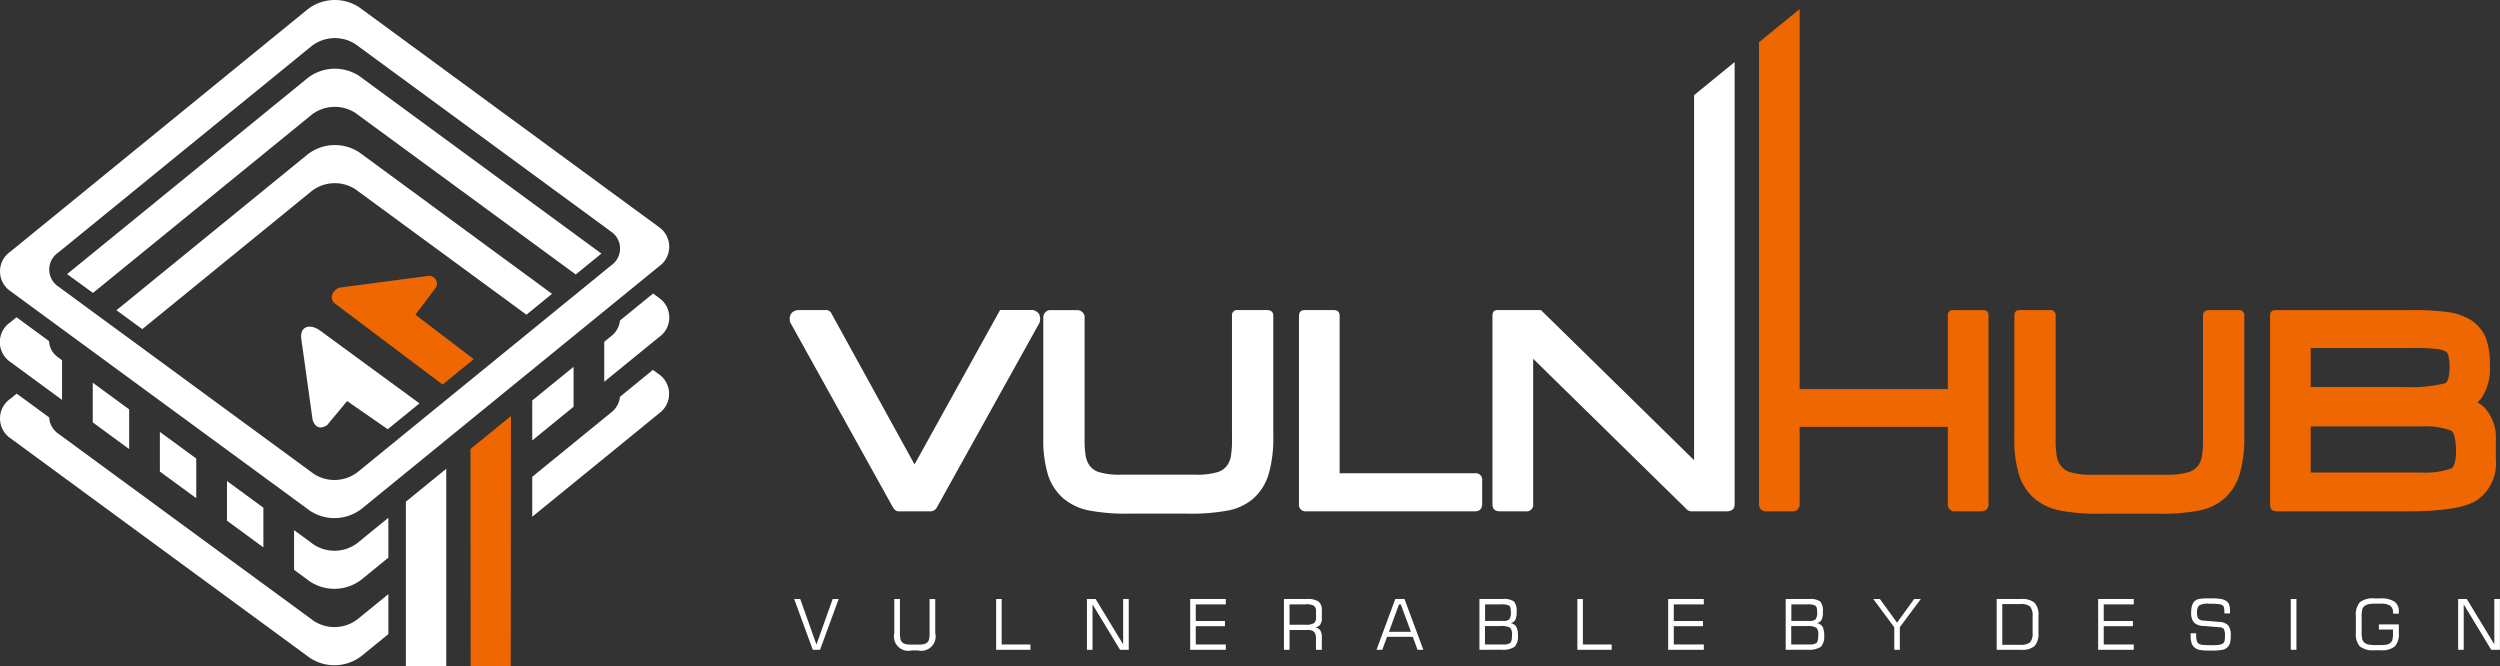 <svg height="41.692" viewBox="0 0 156.449 41.692" width="156.449" xmlns="http://www.w3.org/2000/svg"><rect x="0" y="0" width="156.449" height="41.692" fill="#333333" stroke="none"/><g fill-rule="evenodd"><path d="m32.185 123.771h.376l1.013 2.85 1.018-2.85h.374l-1.166 3.178h-.454l-1.164-3.178zm6.263 0h.352v2.085a1.883 1.883 0 0 0 .033.429.413.413 0 0 0 .115.2.492.492 0 0 0 .2.108 1.865 1.865 0 0 0 .409.031h.343a1.891 1.891 0 0 0 .412-.031.493.493 0 0 0 .2-.108.4.4 0 0 0 .111-.194 1.989 1.989 0 0 0 .032-.432v-2.085h.354v2.126a.9.9 0 0 1 -1.089 1.088h-.384a.9.9 0 0 1 -1.088-1.088v-2.128zm6.372 3.178v-3.178h.346v2.845h1.8v.334zm5.683 0v-3.178h.542l1.723 2.836v-2.836h.35v3.178h-.542l-1.724-2.842v2.842zm6.46 0v-3.178h2.229v.336h-1.879v1.04h1.826v.325h-1.826v1.143h1.879v.334zm7.231-2.842h-1.014v1.273h1.015a.92.92 0 0 0 .52-.1.431.431 0 0 0 .123-.353v-.371a.436.436 0 0 0 -.119-.354.929.929 0 0 0 -.523-.1zm-1.364 2.842v-3.178h1.435a1.248 1.248 0 0 1 .737.159.683.683 0 0 1 .2.567v.48a.665.665 0 0 1 -.1.392.453.453 0 0 1 -.309.177.5.5 0 0 1 .318.195.837.837 0 0 1 .091.444v.765h-.367v-.655a.715.715 0 0 0 -.108-.462.563.563 0 0 0 -.422-.121h-1.125v1.239zm6.57-1.127h1.377l-.634-1.715h-.113l-.629 1.715zm-.777 1.127 1.174-3.178h.578l1.18 3.178h-.363l-.3-.814h-1.608l-.3.814zm6.787-1.807h1.146a.523.523 0 0 0 .376-.1.687.687 0 0 0 .1-.441c0-.218-.034-.355-.1-.41a.994.994 0 0 0 -.523-.084h-.992v1.035zm0 1.473h1.16a.669.669 0 0 0 .425-.1q.108-.1.108-.505a.588.588 0 0 0 -.121-.445 1.188 1.188 0 0 0 -.632-.1h-.939v1.148zm-.346.334v-3.178h1.48a1.044 1.044 0 0 1 .68.155.88.88 0 0 1 .168.636 1.15 1.15 0 0 1 -.082.517.438.438 0 0 1 -.289.2.546.546 0 0 1 .351.228 1.117 1.117 0 0 1 .1.549.924.924 0 0 1 -.207.706 1.325 1.325 0 0 1 -.83.182zm6.129 0v-3.178h.346v2.845h1.8v.334zm5.683 0v-3.178h2.229v.336h-1.878v1.04h1.826v.325h-1.826v1.143h1.879v.334zm7.7-1.807h1.147a.523.523 0 0 0 .376-.1.687.687 0 0 0 .1-.441q0-.327-.1-.41a1 1 0 0 0 -.523-.084h-.992v1.035zm0 1.473h1.16a.667.667 0 0 0 .425-.1q.108-.1.108-.505a.585.585 0 0 0 -.121-.445 1.185 1.185 0 0 0 -.632-.1h-.939v1.148zm-.346.334v-3.178h1.48a1.044 1.044 0 0 1 .68.155.883.883 0 0 1 .168.636 1.15 1.15 0 0 1 -.082.517.439.439 0 0 1 -.289.2.545.545 0 0 1 .351.228 1.117 1.117 0 0 1 .1.549.922.922 0 0 1 -.208.706 1.324 1.324 0 0 1 -.829.182zm7.141 0h-.346v-1.407l-1.314-1.772h.414l1.072 1.481 1.072-1.481h.417l-1.314 1.765v1.413zm6.063 0v-3.178h1.534a1.183 1.183 0 0 1 .839.237 1.137 1.137 0 0 1 .241.827v1.047a1.141 1.141 0 0 1 -.242.829 1.176 1.176 0 0 1 -.838.239zm.349-.314h1.127a.888.888 0 0 0 .615-.156.845.845 0 0 0 .156-.593v-1.027a.9.9 0 0 0 -.154-.616.886.886 0 0 0 -.616-.156h-1.127v2.548zm6 .314v-3.178h2.229v.336h-1.879v1.04h1.826v.325h-1.826v1.143h1.879v.334zm5.779-1.035h.354v.059a1.488 1.488 0 0 0 .043.419.315.315 0 0 0 .141.19.686.686 0 0 0 .237.061q.16.018.66.017a1.968 1.968 0 0 0 .421-.035.439.439 0 0 0 .222-.114.3.3 0 0 0 .059-.145 1.567 1.567 0 0 0 .019-.278.854.854 0 0 0 -.072-.445.392.392 0 0 0 -.283-.107l-.98-.077a.9.9 0 0 1 -.608-.22.925.925 0 0 1 -.169-.626 1.451 1.451 0 0 1 .056-.446.639.639 0 0 1 .179-.28.576.576 0 0 1 .269-.121 3.591 3.591 0 0 1 .61-.035h.114a3.406 3.406 0 0 1 .688.047.776.776 0 0 1 .334.163.445.445 0 0 1 .136.218 1.234 1.234 0 0 1 .043.353v.1s0 .042 0 .059h-.354v-.079a1.343 1.343 0 0 0 -.02-.268.28.28 0 0 0 -.065-.138.439.439 0 0 0 -.236-.093 5.068 5.068 0 0 0 -.644-.027 1.08 1.08 0 0 0 -.618.111.593.593 0 0 0 -.125.445.632.632 0 0 0 .082.377.434.434 0 0 0 .317.122l1 .084a.8.8 0 0 1 .551.216.931.931 0 0 1 .158.61 2.008 2.008 0 0 1 -.041.468.621.621 0 0 1 -.134.262.615.615 0 0 1 -.311.182 3.161 3.161 0 0 1 -.712.053h-.158a2.94 2.94 0 0 1 -.622-.046.7.7 0 0 1 -.3-.155.589.589 0 0 1 -.175-.277 1.451 1.451 0 0 1 -.057-.445v-.155zm6.276 1.035v-3.178h.354v3.178zm4.073-2.129a1.148 1.148 0 0 1 .252-.849 1.294 1.294 0 0 1 .892-.239h.4a1.5 1.5 0 0 1 .865.2.711.711 0 0 1 .279.622v.134h-.363v-.04a.547.547 0 0 0 -.167-.457 1.105 1.105 0 0 0 -.636-.129h-.28a2.119 2.119 0 0 0 -.47.037.594.594 0 0 0 -.244.121.429.429 0 0 0 -.129.212 2.018 2.018 0 0 0 -.037.475v.9a2.026 2.026 0 0 0 .037.475.43.43 0 0 0 .129.211.608.608 0 0 0 .24.122 2.162 2.162 0 0 0 .474.036h.28a1.923 1.923 0 0 0 .428-.032.535.535 0 0 0 .218-.108.4.4 0 0 0 .12-.2 1.794 1.794 0 0 0 .036-.431v-.2h-.882v-.322h1.247v.531a1.147 1.147 0 0 1 -.252.85 1.294 1.294 0 0 1 -.892.239h-.4a1.294 1.294 0 0 1 -.892-.239 1.147 1.147 0 0 1 -.252-.85v-1.069zm6.4 2.129v-3.178h.542l1.723 2.836v-2.836h.35v3.178h-.543l-1.723-2.842v2.842z" fill="#fff" transform="translate(17.518 -86.285)"/><path d="m88.278 89.195v-22.842l2.538-2.069v27.66c0 .286-.148.455-.53.454h-2.108a.5.5 0 0 1 -.441-.206l-9.529-9.341v9.078a.418.418 0 0 1 -.482.469h-1.592c-.289 0-.484-.114-.473-.484v-11.757c0-.234.1-.353.314-.355h2.718l9.584 9.392zm-22.18.82h8.477a.4.4 0 0 1 .441.45v1.46q0 .467-.441.473h-10.575a.409.409 0 0 1 -.449-.448v-11.766c0-.259.127-.381.367-.381h1.773c.281 0 .4.125.406.335v9.877zm-18.546-9.7a.479.479 0 0 1 .371-.508h1.787a.48.48 0 0 1 .428.365v7.628a6.133 6.133 0 0 0 .078 1.2 1.452 1.452 0 0 0 .223.517 1.137 1.137 0 0 0 .585.423 4.438 4.438 0 0 0 1.366.165h4.717a4.437 4.437 0 0 0 1.369-.165 1.186 1.186 0 0 0 .593-.429 1.359 1.359 0 0 0 .214-.511 6.179 6.179 0 0 0 .077-1.2v-7.637a.321.321 0 0 1 .366-.361h1.786c.3 0 .436.124.433.361v7.552a8.034 8.034 0 0 1 -.279 2.312 3.326 3.326 0 0 1 -.963 1.565 3.4 3.4 0 0 1 -1.555.749 12.73 12.73 0 0 1 -2.634.2h-3.5a12.65 12.65 0 0 1 -2.622-.2 3.574 3.574 0 0 1 -1.572-.741 3.268 3.268 0 0 1 -.986-1.525 7.619 7.619 0 0 1 -.282-2.276v-7.489zm-.222.255-6.43 11.568a.472.472 0 0 1 -.36.26h-2.033c-.154 0-.271-.089-.39-.295l-6.417-11.556c-.076-.453.111-.677.479-.744h1.8a.384.384 0 0 1 .315.212l5.2 9.447 5.353-9.662h2.062c.439.124.486.42.422.765z" fill="#fff" transform="translate(17.737 -60.399)"/><path d="m184.077 83.017a2.106 2.106 0 0 1 .46.342 2.783 2.783 0 0 1 .7 2.037v1.218a2.774 2.774 0 0 1 -1.266 2.579c-1.051.609-3.195.646-4.382.646h-8.036c-.278 0-.444-.116-.444-.4v-11.839c0-.211.091-.347.328-.353h8.424a16 16 0 0 1 2.361.12 3.663 3.663 0 0 1 1.4.47 2.419 2.419 0 0 1 .973 1.111 4.655 4.655 0 0 1 .269 1.763 3.308 3.308 0 0 1 -.536 2.056 1.981 1.981 0 0 1 -.241.25zm-10.427-3.4v2.447h5.967a8.927 8.927 0 0 0 2.469-.244c.227-.161.253-.711.253-.953a2.967 2.967 0 0 0 -.083-.814.362.362 0 0 0 -.139-.205 1.593 1.593 0 0 0 -.569-.168 13.679 13.679 0 0 0 -1.708-.063zm0 4.909v2.886h6.95a4.859 4.859 0 0 0 1.867-.262c.251-.178.28-.79.28-1.059 0-.29-.03-1.09-.287-1.293a4.644 4.644 0 0 0 -1.86-.273zm-5.4 4.511a3.4 3.4 0 0 1 -1.555.749 12.728 12.728 0 0 1 -2.634.2h-3.5a12.648 12.648 0 0 1 -2.622-.2 3.577 3.577 0 0 1 -1.567-.741 3.262 3.262 0 0 1 -.985-1.525 7.6 7.6 0 0 1 -.282-2.276v-7.644c0-.23.1-.355.339-.355h1.883a.321.321 0 0 1 .364.355v7.643a6.176 6.176 0 0 0 .077 1.2 1.463 1.463 0 0 0 .224.517 1.137 1.137 0 0 0 .585.423 4.438 4.438 0 0 0 1.366.165h4.716a4.434 4.434 0 0 0 1.369-.165 1.187 1.187 0 0 0 .593-.429 1.349 1.349 0 0 0 .213-.509 6.178 6.178 0 0 0 .077-1.2v-7.637c0-.245.138-.362.393-.364h1.835a.318.318 0 0 1 .357.36v7.553a8.034 8.034 0 0 1 -.279 2.312 3.321 3.321 0 0 1 -.963 1.565zm-26.582-6.85h9.276v-4.587a.308.308 0 0 1 .345-.353h1.876c.217 0 .325.119.325.353v11.769c0 .287-.132.471-.491.47h-1.576a.425.425 0 0 1 -.479-.479v-4.806h-9.276v4.816a.425.425 0 0 1 -.48.469h-1.588a.433.433 0 0 1 -.476-.481v-28.875l2.546-2.075z" fill="#ef6700" transform="translate(-29.048 -57.84)"/><path d="m287.705 76.637v-10.294l2.526-2.059v12.353z" fill="#fff" transform="translate(-262.305 -34.948)"/><path d="m139.138 74.065-.012-13.592 2.534-2.065-.014 15.657z" fill="#ef6700" transform="translate(-109.684 -32.373)"/><path d="m132.56 48.012-3.648-2.782 1.207-1.6a.492.492 0 0 0 -.483-.817l-5.4.712c-.471.078-.788.684-.347 1.016l6.723 5.061z" fill="#ef6700" transform="translate(-102.915 -25.536)"/><g fill="#fff"><path d="m127.663 53.255-6.263-4.588c-.593-.4-1.2-.245-1.141.488l.722 5.164q.271.7.9.3l1.255-1.51 2.541 1.762z" transform="translate(-101.413 -28.011)"/><path d="m127.945 28.751-18.6 15.163a2.781 2.781 0 0 1 -3.218.123l-18.736-13.737a1.5 1.5 0 0 1 -.011-2.492l18.6-15.163a2.781 2.781 0 0 1 3.219-.122l18.732 13.737a1.5 1.5 0 0 1 .011 2.492zm0 4.429a1.5 1.5 0 0 0 -.011-2.492l-.343-.251-2.071 1.688a1.433 1.433 0 0 1 -.558.985l-.428.348v2.5l3.411-2.779zm-5.33 4.343v-2.5l-2.586 2.108v2.5l2.586-2.109zm-11.591 9.448v-2.5l-1.93 1.573a2.371 2.371 0 0 1 -2.745.1l-1.226-.9v2.484l1 .733a2.78 2.78 0 0 0 3.218-.122l1.683-1.373zm-7.821-.646v-2.484l-2.277-1.67v2.483l2.277 1.67zm-4.2-3.078v-2.483l-2.277-1.67v2.483zm-4.2-3.078v-2.483l-2.278-1.67v2.484l2.278 1.67zm-4.2-3.078v-2.482l-.242-.178a1.3 1.3 0 0 1 -.57-1.016l-2.036-1.493-.386.315a1.5 1.5 0 0 0 .011 2.491l3.223 2.364zm.312-7.874a.439.439 0 0 0 .035.027l1.589 1.156 13.691-11.156a2.372 2.372 0 0 1 2.745-.1l13.777 10.1 1.581-1.288.022-.02-15.155-11.114a2.782 2.782 0 0 0 -3.219.123l-15.055 12.272zm37.019 8.74a1.5 1.5 0 0 0 -.011-2.492l-.343-.251-2.06 1.686a1.43 1.43 0 0 1 -.558.985l-4.933 4.021v2.5l7.916-6.452zm-16.91 13.791v-2.5l-1.93 1.573a2.371 2.371 0 0 1 -2.745.1l-15.977-11.712a1.3 1.3 0 0 1 -.57-1.016l-2.036-1.493-.386.315a1.5 1.5 0 0 0 .011 2.491l18.732 13.738a2.781 2.781 0 0 0 3.218-.122l1.683-1.373zm-17.014-20.267 1.615 1.184 10.605-8.644a2.371 2.371 0 0 1 2.745-.1l10.691 7.841 1.6-1.307-12.066-8.855a2.781 2.781 0 0 0 -3.219.123zm30.952-2.8a1.279 1.279 0 0 0 -.01-2.125l-15.977-11.717a2.372 2.372 0 0 0 -2.745.105l-15.868 12.933a1.279 1.279 0 0 0 .01 2.123l15.977 11.717a2.373 2.373 0 0 0 2.745-.1z" transform="translate(-86.721 -12.068)"/></g></g></svg>